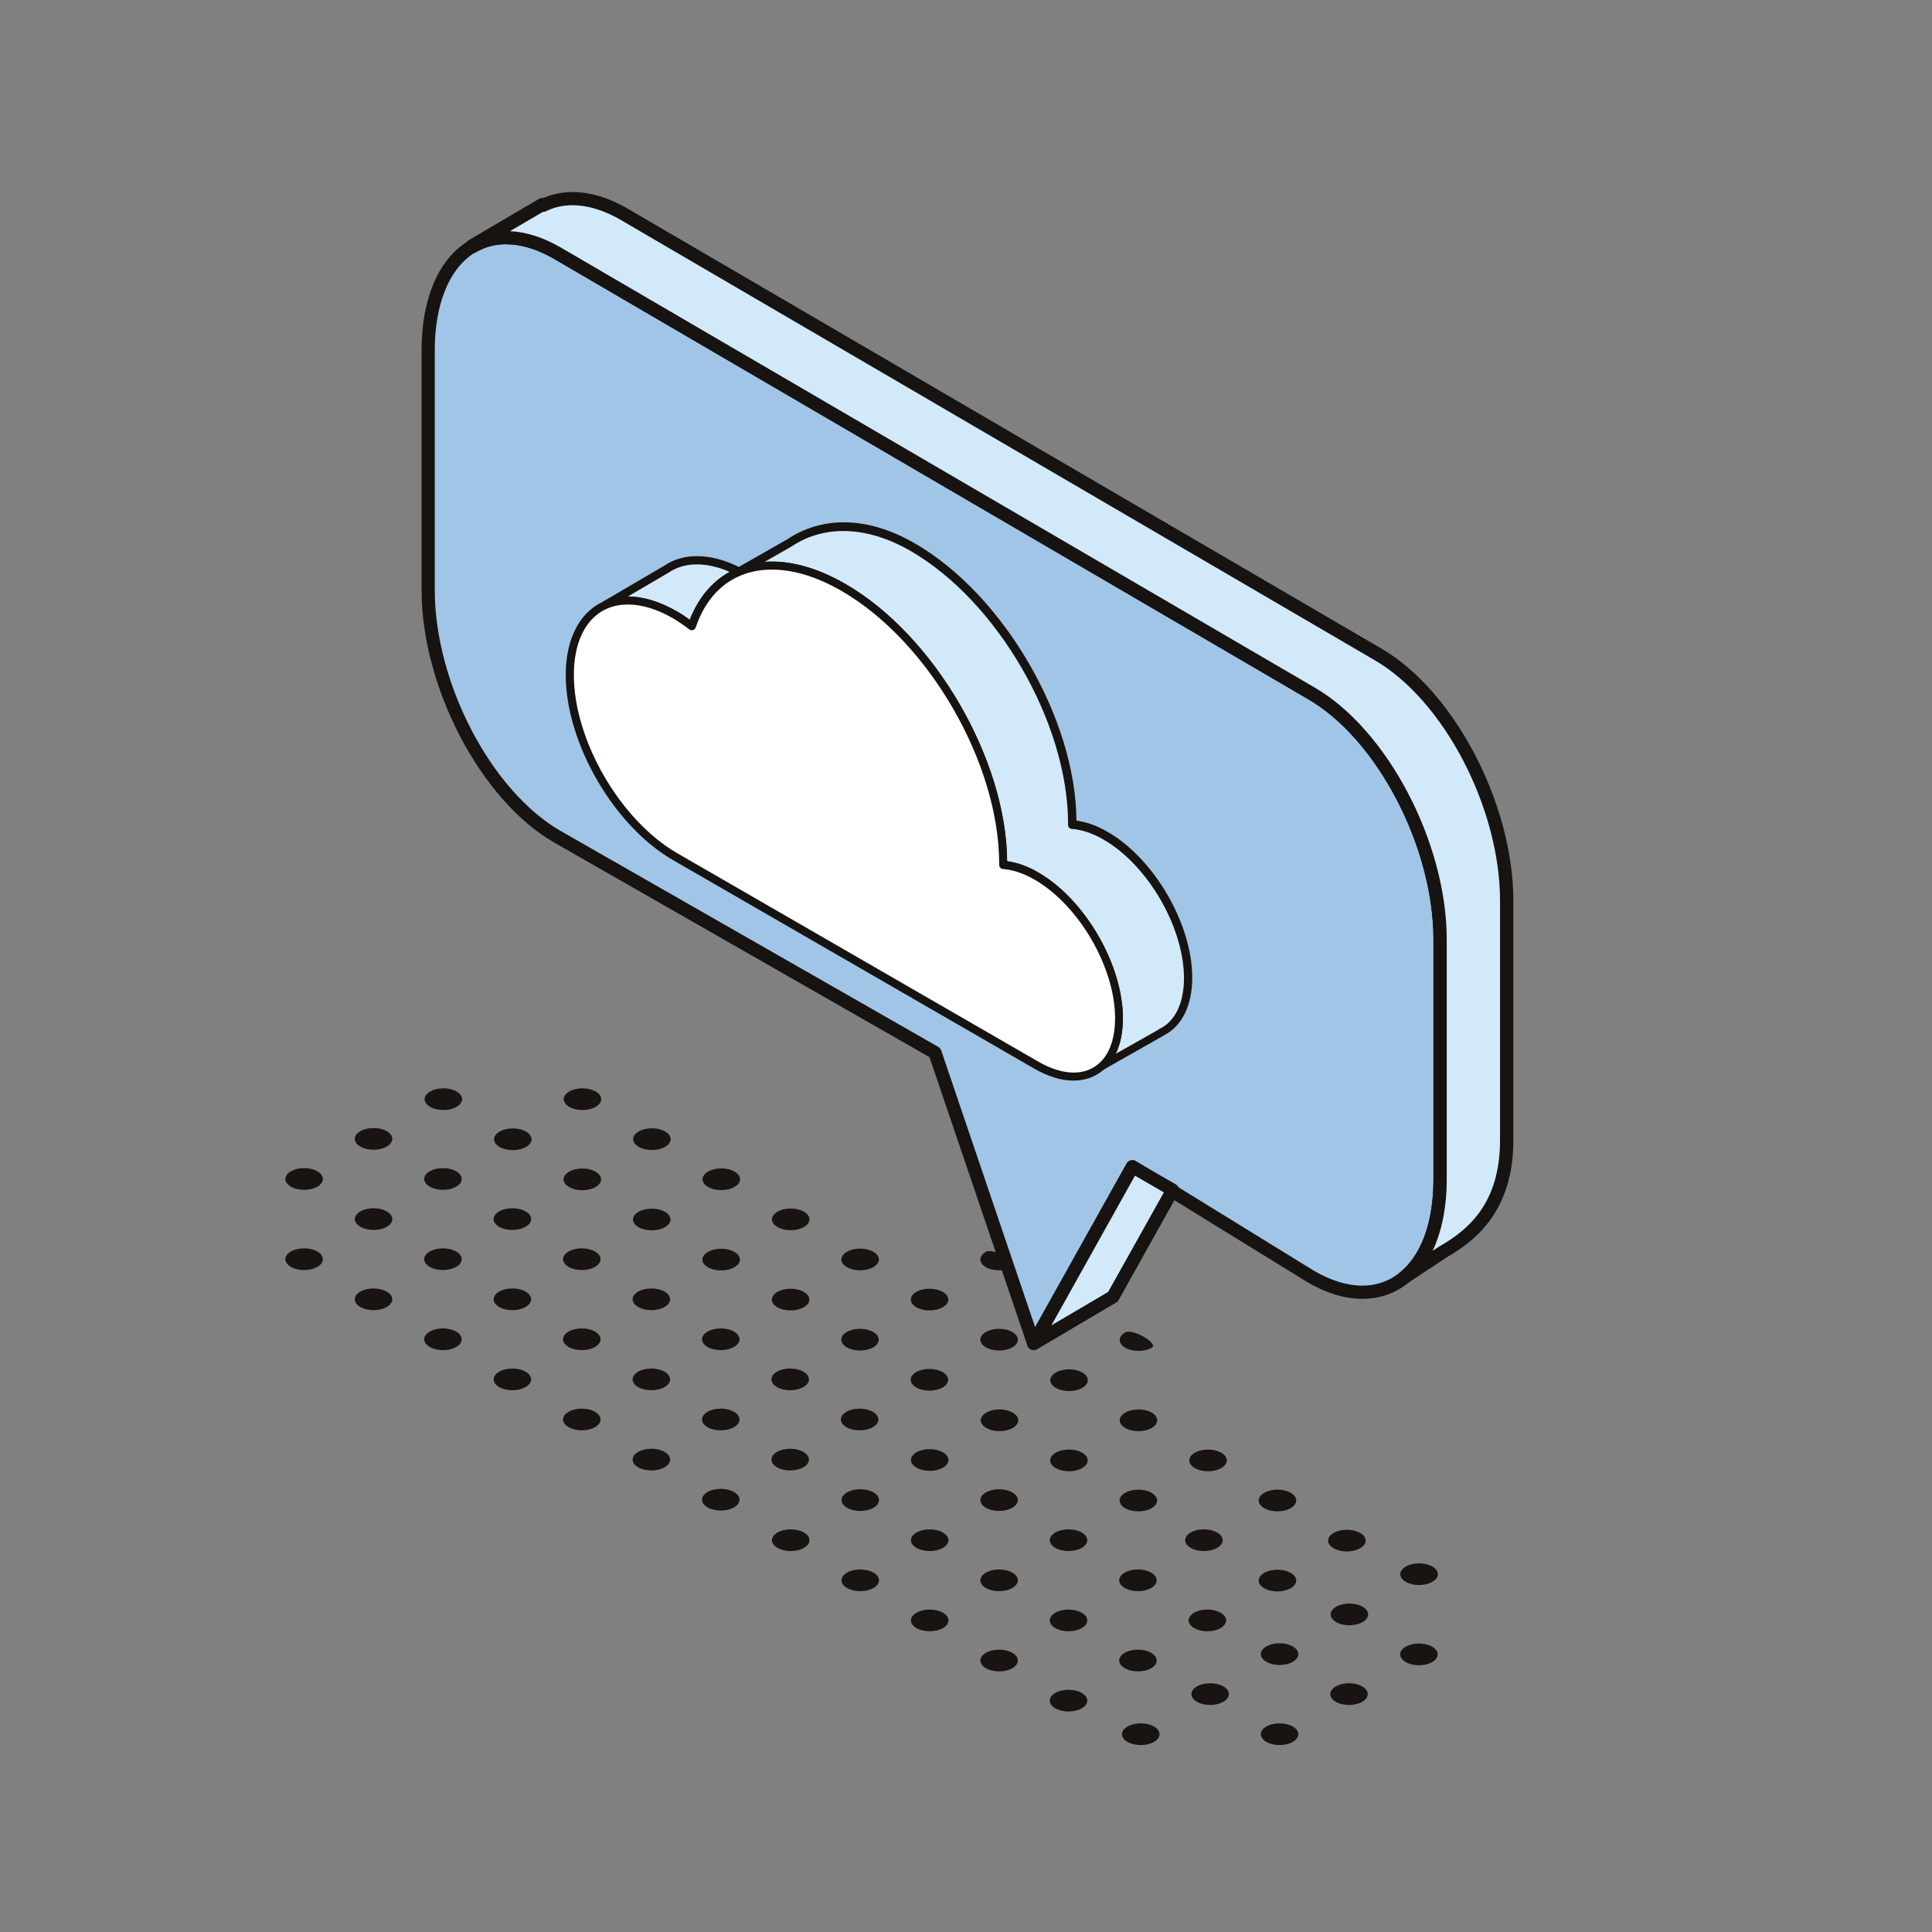 <?xml version="1.0" encoding="UTF-8"?><svg id="a" xmlns="http://www.w3.org/2000/svg" viewBox="0 0 145 145"><rect x="0" y="0" width="145" height="145" fill="#808080" stroke="none"/><defs><style>.b{fill:#d1e9f9;}.c{fill:#fff;}.d{fill:#191411;}.e{fill:#171311;}.f{fill:#a0c5e7;}</style></defs><g><path class="d" d="M81.19,127.06c.55,.32,.55,.83,0,1.15-.55,.32-1.44,.32-1.99,0-.55-.32-.55-.83,0-1.15,.55-.32,1.44-.32,1.99,0Z"/><path class="d" d="M86.4,124.05c.55,.32,.55,.83,0,1.15s-1.44,.32-1.99,0c-.55-.32-.55-.83,0-1.15,.55-.32,1.44-.32,1.99,0Z"/><path class="d" d="M91.61,121.04c.55,.32,.55,.83,0,1.15-.55,.32-1.44,.32-1.99,0-.55-.32-.55-.83,0-1.15s1.44-.32,1.99,0Z"/><path class="d" d="M75.98,124.05c.55,.32,.55,.83,0,1.15-.55,.32-1.44,.32-1.99,0-.55-.32-.55-.83,0-1.15,.55-.32,1.44-.32,1.99,0Z"/><path class="d" d="M81.19,121.04c.55,.32,.55,.83,0,1.15-.55,.32-1.44,.32-1.99,0-.55-.32-.55-.83,0-1.15,.55-.32,1.44-.32,1.99,0Z"/><path class="d" d="M86.4,118.03c.55,.32,.55,.83,0,1.15-.55,.32-1.44,.32-1.99,0-.55-.32-.55-.83,0-1.15,.55-.32,1.44-.32,1.99,0Z"/><path class="d" d="M91.35,115.02c.55,.32,.55,.83,0,1.15-.55,.32-1.44,.32-1.99,0-.55-.32-.55-.83,0-1.15,.55-.32,1.44-.32,1.99,0Z"/><path class="d" d="M70.77,121.04c.55,.32,.55,.83,0,1.15-.55,.32-1.44,.32-1.99,0-.55-.32-.55-.83,0-1.15,.55-.32,1.44-.32,1.99,0Z"/><path class="d" d="M75.98,118.03c.55,.32,.55,.83,0,1.15-.55,.32-1.44,.32-1.99,0-.55-.32-.55-.83,0-1.15,.55-.32,1.44-.32,1.99,0Z"/><path class="d" d="M81.19,115.02c.55,.32,.55,.83,0,1.15-.55,.32-1.44,.32-1.99,0s-.55-.83,0-1.15c.55-.32,1.44-.32,1.99,0Z"/><path class="d" d="M65.56,118.03c.55,.32,.55,.83,0,1.15-.55,.32-1.44,.32-1.99,0-.55-.32-.55-.83,0-1.15,.55-.32,1.44-.32,1.99,0Z"/><path class="d" d="M70.77,115.02c.55,.32,.55,.83,0,1.15-.55,.32-1.44,.32-1.99,0-.55-.32-.55-.83,0-1.15,.55-.32,1.44-.32,1.99,0Z"/><path class="d" d="M75.98,112.01c.55,.32,.55,.83,0,1.15-.55,.32-1.44,.32-1.99,0-.55-.32-.55-.83,0-1.15,.55-.32,1.44-.32,1.99,0Z"/><path class="d" d="M60.34,115.02c.55,.32,.55,.83,0,1.15-.55,.32-1.44,.32-1.99,0-.55-.32-.55-.83,0-1.15,.55-.32,1.44-.32,1.99,0Z"/><path class="d" d="M65.56,112.01c.55,.32,.55,.83,0,1.15-.55,.32-1.44,.32-1.99,0-.55-.32-.55-.83,0-1.15,.55-.32,1.44-.32,1.99,0Z"/><path class="d" d="M70.77,109c.55,.32,.55,.83,0,1.15-.55,.32-1.44,.32-1.99,0-.55-.32-.55-.83,0-1.15,.55-.32,1.44-.32,1.99,0Z"/><path class="d" d="M55.09,111.98c.55,.32,.55,.83,0,1.15-.55,.32-1.44,.32-1.99,0-.55-.32-.55-.83,0-1.15,.55-.32,1.44-.32,1.99,0Z"/><path class="d" d="M60.3,108.97c.55,.32,.55,.83,0,1.15-.55,.32-1.44,.32-1.99,0-.55-.32-.55-.83,0-1.15,.55-.32,1.44-.32,1.99,0Z"/><path class="d" d="M65.51,105.96c.55,.32,.55,.83,0,1.15-.55,.32-1.44,.32-1.99,0-.55-.32-.55-.83,0-1.15,.55-.32,1.44-.32,1.99,0Z"/><path class="d" d="M49.88,108.97c.55,.32,.55,.83,0,1.15-.55,.32-1.44,.32-1.99,0-.55-.32-.55-.83,0-1.15,.55-.32,1.44-.32,1.99,0Z"/><path class="d" d="M55.09,105.96c.55,.32,.55,.83,0,1.15-.55,.32-1.44,.32-1.99,0-.55-.32-.55-.83,0-1.15,.55-.32,1.44-.32,1.99,0Z"/><path class="d" d="M60.3,102.95c.55,.32,.55,.83,0,1.15-.55,.32-1.44,.32-1.99,0-.55-.32-.55-.83,0-1.15,.55-.32,1.44-.32,1.99,0Z"/><path class="d" d="M44.66,105.96c.55,.32,.55,.83,0,1.15-.55,.32-1.44,.32-1.99,0-.55-.32-.55-.83,0-1.15,.55-.32,1.44-.32,1.99,0Z"/><path class="d" d="M49.88,102.95c.55,.32,.55,.83,0,1.15s-1.44,.32-1.99,0c-.55-.32-.55-.83,0-1.15,.55-.32,1.44-.32,1.99,0Z"/><path class="d" d="M55.09,99.94c.55,.32,.55,.83,0,1.15-.55,.32-1.44,.32-1.99,0-.55-.32-.55-.83,0-1.15s1.44-.32,1.99,0Z"/><path class="d" d="M39.45,102.95c.55,.32,.55,.83,0,1.15-.55,.32-1.44,.32-1.99,0-.55-.32-.55-.83,0-1.15,.55-.32,1.44-.32,1.99,0Z"/><path class="d" d="M44.66,99.94c.55,.32,.55,.83,0,1.15-.55,.32-1.44,.32-1.99,0-.55-.32-.55-.83,0-1.15,.55-.32,1.44-.32,1.99,0Z"/><path class="d" d="M49.88,96.94c.55,.32,.55,.83,0,1.15-.55,.32-1.44,.32-1.99,0-.55-.32-.55-.83,0-1.15,.55-.32,1.44-.32,1.99,0Z"/><path class="d" d="M34.24,99.94c.55,.32,.55,.83,0,1.15-.55,.32-1.44,.32-1.99,0-.55-.32-.55-.83,0-1.15,.55-.32,1.44-.32,1.99,0Z"/><path class="d" d="M39.45,96.94c.55,.32,.55,.83,0,1.15-.55,.32-1.44,.32-1.99,0-.55-.32-.55-.83,0-1.15,.55-.32,1.44-.32,1.99,0Z"/><path class="d" d="M44.66,93.93c.55,.32,.55,.83,0,1.15-.55,.32-1.44,.32-1.99,0-.55-.32-.55-.83,0-1.15,.55-.32,1.44-.32,1.99,0Z"/><path class="d" d="M29.03,96.94c.55,.32,.55,.83,0,1.15-.55,.32-1.44,.32-1.99,0-.55-.32-.55-.83,0-1.15,.55-.32,1.44-.32,1.99,0Z"/><path class="d" d="M34.24,93.93c.55,.32,.55,.83,0,1.15-.55,.32-1.44,.32-1.99,0-.55-.32-.55-.83,0-1.15,.55-.32,1.44-.32,1.99,0Z"/><path class="d" d="M39.45,90.92c.55,.32,.55,.83,0,1.15-.55,.32-1.44,.32-1.99,0-.55-.32-.55-.83,0-1.15,.55-.32,1.44-.32,1.99,0Z"/><path class="d" d="M23.82,93.93c.55,.32,.55,.83,0,1.15-.55,.32-1.44,.32-1.99,0-.55-.32-.55-.83,0-1.15,.55-.32,1.44-.32,1.99,0Z"/><path class="d" d="M29.03,90.92c.55,.32,.55,.83,0,1.15-.55,.32-1.44,.32-1.99,0-.55-.32-.55-.83,0-1.15,.55-.32,1.44-.32,1.99,0Z"/><path class="d" d="M34.24,87.91c.55,.32,.55,.83,0,1.15-.55,.32-1.44,.32-1.99,0-.55-.32-.55-.83,0-1.15,.55-.32,1.44-.32,1.99,0Z"/><path class="d" d="M23.82,87.91c.55,.32,.55,.83,0,1.15-.55,.32-1.44,.32-1.99,0-.55-.32-.55-.83,0-1.15,.55-.32,1.44-.32,1.99,0Z"/><path class="d" d="M29.03,84.9c.55,.32,.55,.83,0,1.15-.55,.32-1.44,.32-1.99,0-.55-.32-.55-.83,0-1.15,.55-.32,1.44-.32,1.99,0Z"/><path class="d" d="M97.03,129.58c.55,.32,.55,.83,0,1.15-.55,.32-1.44,.32-1.99,0-.55-.32-.55-.83,0-1.15,.55-.32,1.44-.32,1.99,0Z"/><path class="d" d="M102.24,126.57c.55,.32,.55,.83,0,1.15s-1.44,.32-1.99,0c-.55-.32-.55-.83,0-1.15,.55-.32,1.44-.32,1.99,0Z"/><path class="d" d="M86.61,129.58c.55,.32,.55,.83,0,1.15-.55,.32-1.44,.32-1.99,0-.55-.32-.55-.83,0-1.15,.55-.32,1.44-.32,1.99,0Z"/><path class="d" d="M91.82,126.57c.55,.32,.55,.83,0,1.15-.55,.32-1.44,.32-1.99,0-.55-.32-.55-.83,0-1.15,.55-.32,1.44-.32,1.99,0Z"/><path class="d" d="M97.03,123.57c.55,.32,.55,.83,0,1.15-.55,.32-1.44,.32-1.99,0-.55-.32-.55-.83,0-1.15,.55-.32,1.44-.32,1.99,0Z"/><path class="d" d="M96.87,118.05c.55,.32,.55,.83,0,1.15-.55,.32-1.44,.32-1.99,0-.55-.32-.55-.83,0-1.15s1.44-.32,1.99,0Z"/><path class="d" d="M102.08,115.05c.55,.32,.55,.83,0,1.15-.55,.32-1.44,.32-1.99,0-.55-.32-.55-.83,0-1.15,.55-.32,1.44-.32,1.99,0Z"/><path class="d" d="M96.87,112.04c.55,.32,.55,.83,0,1.15s-1.44,.32-1.99,0c-.55-.32-.55-.83,0-1.15,.55-.32,1.44-.32,1.99,0Z"/><path class="d" d="M84.44,112.04c.55-.32,1.44-.32,1.99,0,.55,.32,.55,.83,0,1.15-.55,.32-1.44,.32-1.99,0-.55-.32-.55-.83,0-1.15Z"/><path class="d" d="M91.66,109.03c.55,.32,.55,.83,0,1.15-.55,.32-1.44,.32-1.99,0-.55-.32-.55-.83,0-1.15,.55-.32,1.44-.32,1.99,0Z"/><path class="d" d="M79.23,109.03c.55-.32,1.44-.32,1.99,0,.55,.32,.55,.83,0,1.15-.55,.32-1.44,.32-1.99,0-.55-.32-.55-.83,0-1.15Z"/><path class="d" d="M86.44,106.02c.55,.32,.55,.83,0,1.15-.55,.32-1.44,.32-1.99,0-.55-.32-.55-.83,0-1.15,.55-.32,1.44-.32,1.99,0Z"/><path class="d" d="M74.02,106.02c.55-.32,1.44-.32,1.99,0,.55,.32,.55,.83,0,1.15-.55,.32-1.44,.32-1.99,0-.55-.32-.55-.83,0-1.15Z"/><path class="d" d="M81.23,103.01c.55,.32,.55,.83,0,1.15-.55,.32-1.44,.32-1.99,0-.55-.32-.55-.83,0-1.15,.55-.32,1.44-.32,1.99,0Z"/><path class="d" d="M86.44,101.15c-.55,.32-1.44,.32-1.99,0-.55-.32-.55-.83,0-1.15,.55-.32,2.54,.83,1.99,1.15Z"/><path class="d" d="M68.76,102.98c.55-.32,1.44-.32,1.99,0,.55,.32,.55,.83,0,1.15-.55,.32-1.44,.32-1.99,0-.55-.32-.55-.83,0-1.15Z"/><path class="d" d="M75.98,99.97c.55,.32,.55,.83,0,1.15-.55,.32-1.44,.32-1.99,0-.55-.32-.55-.83,0-1.15,.55-.32,1.44-.32,1.99,0Z"/><path class="d" d="M81.19,98.11c-.55,.32-1.44,.32-1.99,0-.55-.32-.55-.83,0-1.15,.55-.32,2.54,.83,1.99,1.15Z"/><path class="d" d="M63.55,99.97c.55-.32,1.44-.32,1.99,0s.55,.83,0,1.15c-.55,.32-1.44,.32-1.99,0-.55-.32-.55-.83,0-1.15Z"/><path class="d" d="M70.76,96.96c.55,.32,.55,.83,0,1.15-.55,.32-1.44,.32-1.99,0-.55-.32-.55-.83,0-1.15,.55-.32,1.44-.32,1.99,0Z"/><path class="d" d="M75.98,95.1c-.55,.32-1.44,.32-1.99,0-.55-.32-.55-.83,0-1.15,.55-.32,2.54,.83,1.99,1.15Z"/><path class="d" d="M58.34,96.96c.55-.32,1.44-.32,1.99,0,.55,.32,.55,.83,0,1.15-.55,.32-1.44,.32-1.99,0-.55-.32-.55-.83,0-1.15Z"/><path class="d" d="M65.55,93.95c.55,.32,.55,.83,0,1.15-.55,.32-1.44,.32-1.99,0-.55-.32-.55-.83,0-1.15,.55-.32,1.44-.32,1.99,0Z"/><path class="d" d="M53.13,93.96c.55-.32,1.44-.32,1.99,0,.55,.32,.55,.83,0,1.15-.55,.32-1.44,.32-1.99,0-.55-.32-.55-.83,0-1.15Z"/><path class="d" d="M60.34,90.94c.55,.32,.55,.83,0,1.15-.55,.32-1.44,.32-1.99,0-.55-.32-.55-.83,0-1.15,.55-.32,1.44-.32,1.99,0Z"/><path class="d" d="M47.92,90.95c.55-.32,1.44-.32,1.99,0,.55,.32,.55,.83,0,1.15-.55,.32-1.44,.32-1.99,0-.55-.32-.55-.83,0-1.15Z"/><path class="d" d="M55.13,87.93c.55,.32,.55,.83,0,1.15-.55,.32-1.44,.32-1.99,0-.55-.32-.55-.83,0-1.15,.55-.32,1.44-.32,1.99,0Z"/><path class="d" d="M42.71,87.94c.55-.32,1.44-.32,1.99,0,.55,.32,.55,.83,0,1.15s-1.44,.32-1.99,0c-.55-.32-.55-.83,0-1.15Z"/><path class="d" d="M49.92,84.92c.55,.32,.55,.83,0,1.15-.55,.32-1.44,.32-1.99,0-.55-.32-.55-.83,0-1.15,.55-.32,1.44-.32,1.99,0,.55,.32-.55-.32,0,0Z"/><path class="d" d="M37.49,84.93c.55-.32,1.44-.32,1.99,0,.55,.32,.55,.83,0,1.15-.55,.32-1.44,.32-1.99,0-.55-.32-.55-.83,0-1.15Z"/><path class="d" d="M44.71,81.92c.55,.32,.55,.83,0,1.15-.55,.32-1.44,.32-1.99,0-.55-.32-.55-.83,0-1.15,.55-.32,1.44-.32,1.99,0,.55,.32-.55-.32,0,0Z"/><path class="d" d="M32.28,81.92c.55-.32,1.44-.32,1.99,0,.55,.32,.55,.83,0,1.15-.55,.32-1.44,.32-1.99,0s-.55-.83,0-1.15Z"/><path class="d" d="M105.5,123.59c.55-.32,1.44-.32,1.99,0,.55,.32,.55,.83,0,1.15-.55,.32-1.44,.32-1.99,0-.55-.32-.55-.83,0-1.15Z"/><path class="d" d="M100.28,120.59c.55-.32,1.44-.32,1.99,0,.55,.32,.55,.83,0,1.15-.55,.32-1.44,.32-1.99,0-.55-.32-.55-.83,0-1.15Z"/><path class="d" d="M107.5,117.57c.55,.32,.55,.83,0,1.15-.55,.32-1.44,.32-1.99,0-.55-.32-.55-.83,0-1.15,.55-.32,1.44-.32,1.99,0Z"/></g><g><g><path class="f" d="M98.4,52.03L41.82,18.99c-5.35-3.09-9.68,.19-9.68,7.32v17.98c0,7.13,4.33,15.41,9.68,18.5l28.35,16.21,7.41,21.83,7.41-13.26,13.41,8.26c5.35,3.09,9.68-.19,9.68-7.32v-17.98c0-7.13-4.33-15.41-9.68-18.5Z"/><path class="e" d="M77.58,101.32s-.03,0-.05,0c-.19-.02-.36-.15-.42-.33l-7.35-21.65-28.19-16.12c-5.48-3.16-9.93-11.65-9.93-18.93V26.31c0-5.45,2.49-8.98,6.33-8.98,1.3,0,2.68,.41,4.09,1.23l56.59,33.03c5.47,3.16,9.93,11.65,9.93,18.93v17.98c0,2.67-.6,4.92-1.72,6.52-1.14,1.61-2.73,2.46-4.61,2.46h0c-1.3,0-2.68-.41-4.09-1.23l-12.99-8-7.16,12.81c-.09,.16-.25,.25-.43,.25ZM37.97,18.32c-3.25,0-5.34,3.14-5.34,7.99v17.98c0,6.96,4.23,15.07,9.44,18.07l28.35,16.21c.1,.06,.18,.16,.22,.27l7.05,20.77,6.87-12.29c.07-.12,.18-.2,.31-.24,.13-.03,.27-.01,.38,.06l13.41,8.26c1.25,.72,2.46,1.09,3.58,1.09h0c1.54,0,2.86-.71,3.8-2.04,1.01-1.42,1.54-3.48,1.54-5.95v-17.98c0-6.96-4.23-15.07-9.44-18.07L41.57,19.42c-1.26-.73-2.47-1.09-3.6-1.09Z"/></g><g><polygon class="b" points="88 89.31 84.99 87.57 77.58 100.83 83.53 97.32 88 89.31"/><path class="e" d="M77.58,101.32c-.13,0-.25-.05-.35-.14-.16-.16-.19-.4-.09-.59l7.41-13.26c.06-.12,.17-.2,.3-.23,.13-.04,.27-.02,.38,.05l3.02,1.74c.23,.14,.32,.43,.18,.67l-4.48,8.02c-.04,.08-.1,.14-.18,.18l-5.95,3.51c-.08,.05-.16,.07-.25,.07Zm7.6-13.08l-6.27,11.23,4.26-2.51,4.18-7.47-2.16-1.25Z"/></g><g><path class="b" d="M103.39,49.1L46.81,16.07c-2.29-1.32-4.39-1.47-6.05-.65l-.05-.06-5.29,3.11,.02,.07c1.71-1.01,3.94-.95,6.38,.46l56.58,33.03c5.35,3.09,9.68,11.37,9.68,18.5v17.98c0,3.47-1.03,6.01-2.7,7.37l2.95-1.94c2.48-1.42,4.74-3.63,4.74-8.35v-17.98c0-7.13-4.34-15.41-9.68-18.5Z"/><path class="e" d="M105.39,96.37c-.15,0-.3-.07-.4-.2-.16-.21-.12-.51,.09-.68,1.62-1.32,2.51-3.8,2.51-6.98v-17.98c0-6.96-4.23-15.07-9.44-18.07L41.57,19.42c-2.19-1.26-4.27-1.43-5.88-.47-.13,.08-.29,.09-.43,.04-.14-.05-.25-.17-.29-.32-.07-.22,0-.52,.2-.64l5.29-3.11c.1-.06,.21-.08,.31-.06,1.82-.79,4.04-.53,6.29,.77l56.59,33.03c5.47,3.16,9.93,11.65,9.93,18.93v17.98c0,5.31-2.84,7.55-4.98,8.78l-2.92,1.93c-.08,.06-.18,.08-.27,.08ZM38.28,17.35c1.21,.06,2.48,.46,3.78,1.21l56.59,33.03c5.47,3.16,9.93,11.65,9.93,18.93v17.98c0,2.09-.37,3.92-1.06,5.38l.55-.36c2.11-1.21,4.51-3.2,4.51-7.94v-17.98c0-6.96-4.23-15.07-9.44-18.07L46.56,16.49c-2.05-1.18-4.02-1.41-5.58-.64-.07,.04-.16,.05-.23,.05l-2.46,1.44Z"/></g></g><g><g><path class="b" d="M89.17,73.4c0-3.92-2.77-8.7-6.19-10.67-.89-.52-1.74-.78-2.51-.84,0-.05,0-.1,0-.16,0-7.59-5.36-16.85-11.98-20.67-3.72-2.15-6.95-1.86-9.23-.34l-3.82,2.18c-2.16-1.12-4.09-1.11-5.45-.17l-4.56,2.67c1.39-.61,3.22-.41,5.23,.75,.43,.25,.84,.54,1.25,.85,1.56-4.61,6.07-5.99,11.39-2.92,6.62,3.82,11.98,13.07,11.98,20.67,0,.05,0,.1,0,.16,.77,.05,1.61,.32,2.51,.84,3.42,1.97,6.19,6.75,6.19,10.67,0,1.66-.5,2.9-1.33,3.63l4.51-2.56h0c1.24-.6,2.01-2.01,2.01-4.09Z"/><path class="e" d="M82.65,80.35c-.09,0-.19-.04-.25-.13-.09-.13-.07-.3,.05-.4,.8-.7,1.23-1.88,1.23-3.4,0-3.82-2.71-8.49-6.04-10.41-.83-.48-1.63-.75-2.38-.8-.16-.01-.28-.15-.28-.31,0,0,0-.08,0-.09,0-7.55-5.3-16.7-11.83-20.47-1.84-1.06-3.6-1.6-5.22-1.6-2.74,0-4.78,1.55-5.73,4.35-.03,.09-.11,.16-.2,.19-.09,.03-.19,.01-.27-.05-.45-.34-.85-.61-1.22-.83-1.84-1.06-3.6-1.32-4.95-.73-.15,.06-.32,0-.39-.14-.07-.14-.02-.32,.12-.4l4.56-2.67c1.42-.98,3.46-.97,5.6,.09l3.68-2.1c1.21-.81,2.67-1.25,4.19-1.25,1.72,0,3.52,.53,5.34,1.58,6.66,3.84,12.08,13.16,12.13,20.81,.76,.1,1.55,.38,2.35,.85,3.5,2.02,6.34,6.92,6.34,10.94,0,2.07-.77,3.63-2.1,4.31-.02,.02-.03,.03-.06,.04l-4.51,2.56s-.1,.04-.15,.04Zm-7.06-15.71c.76,.1,1.55,.38,2.35,.85,3.5,2.02,6.34,6.92,6.34,10.94,0,1.03-.18,1.93-.54,2.66l3.2-1.81s.05-.05,.08-.06c1.17-.55,1.84-1.94,1.84-3.8,0-3.82-2.71-8.49-6.04-10.41-.83-.48-1.63-.74-2.38-.8-.16-.01-.28-.14-.28-.3v-.1c0-7.54-5.3-16.7-11.82-20.46-3.25-1.88-6.46-1.98-8.91-.35l-2.06,1.18c1.87-.14,3.94,.42,6.09,1.66,6.66,3.84,12.08,13.16,12.13,20.81Zm-28.46-19.87c1.16,0,2.4,.38,3.69,1.12,.3,.17,.62,.38,.95,.62,.64-1.64,1.67-2.86,2.99-3.59-1.77-.77-3.41-.75-4.6,.07l-3.04,1.78Z"/></g><g><path class="c" d="M77.79,65.75c-.89-.52-1.74-.78-2.51-.84,0-.05,0-.1,0-.16,0-7.59-5.36-16.85-11.98-20.67-5.32-3.07-9.83-1.69-11.39,2.92-.41-.31-.82-.6-1.25-.85-4.36-2.52-7.9-.5-7.9,4.5s3.54,11.11,7.9,13.63c2.18,1.26,24.54,14.17,27.13,15.66,3.42,1.97,6.19,.39,6.19-3.53s-2.77-8.7-6.19-10.67Z"/><path class="e" d="M80.57,81.1h0c-.92,0-1.91-.3-2.93-.89l-27.13-15.66c-4.44-2.56-8.05-8.79-8.05-13.89,0-3.58,1.83-5.89,4.66-5.89,1.16,0,2.4,.38,3.7,1.13,.3,.17,.62,.38,.95,.62,1.09-2.79,3.31-4.38,6.16-4.38,1.73,0,3.59,.57,5.52,1.68,6.66,3.84,12.08,13.16,12.13,20.81,.76,.1,1.55,.38,2.35,.85,3.5,2.02,6.34,6.92,6.34,10.94,0,1.41-.35,2.59-1.01,3.42-.66,.82-1.6,1.26-2.7,1.26ZM47.12,45.37c-2.5,0-4.05,2.03-4.05,5.29,0,4.9,3.48,10.9,7.75,13.37l27.13,15.66c.92,.53,1.83,.81,2.63,.81h0c.91,0,1.68-.36,2.23-1.03,.58-.72,.88-1.77,.88-3.04,0-3.82-2.71-8.49-6.04-10.41-.83-.48-1.63-.74-2.38-.8-.16-.01-.28-.15-.28-.31,0,0,0-.08,0-.09,0-7.55-5.3-16.7-11.83-20.47-1.84-1.06-3.6-1.6-5.22-1.6-2.74,0-4.78,1.55-5.73,4.35-.03,.09-.11,.16-.2,.19-.09,.03-.19,.01-.27-.05-.45-.34-.85-.61-1.22-.83-1.2-.69-2.34-1.04-3.39-1.04Z"/></g></g></svg>